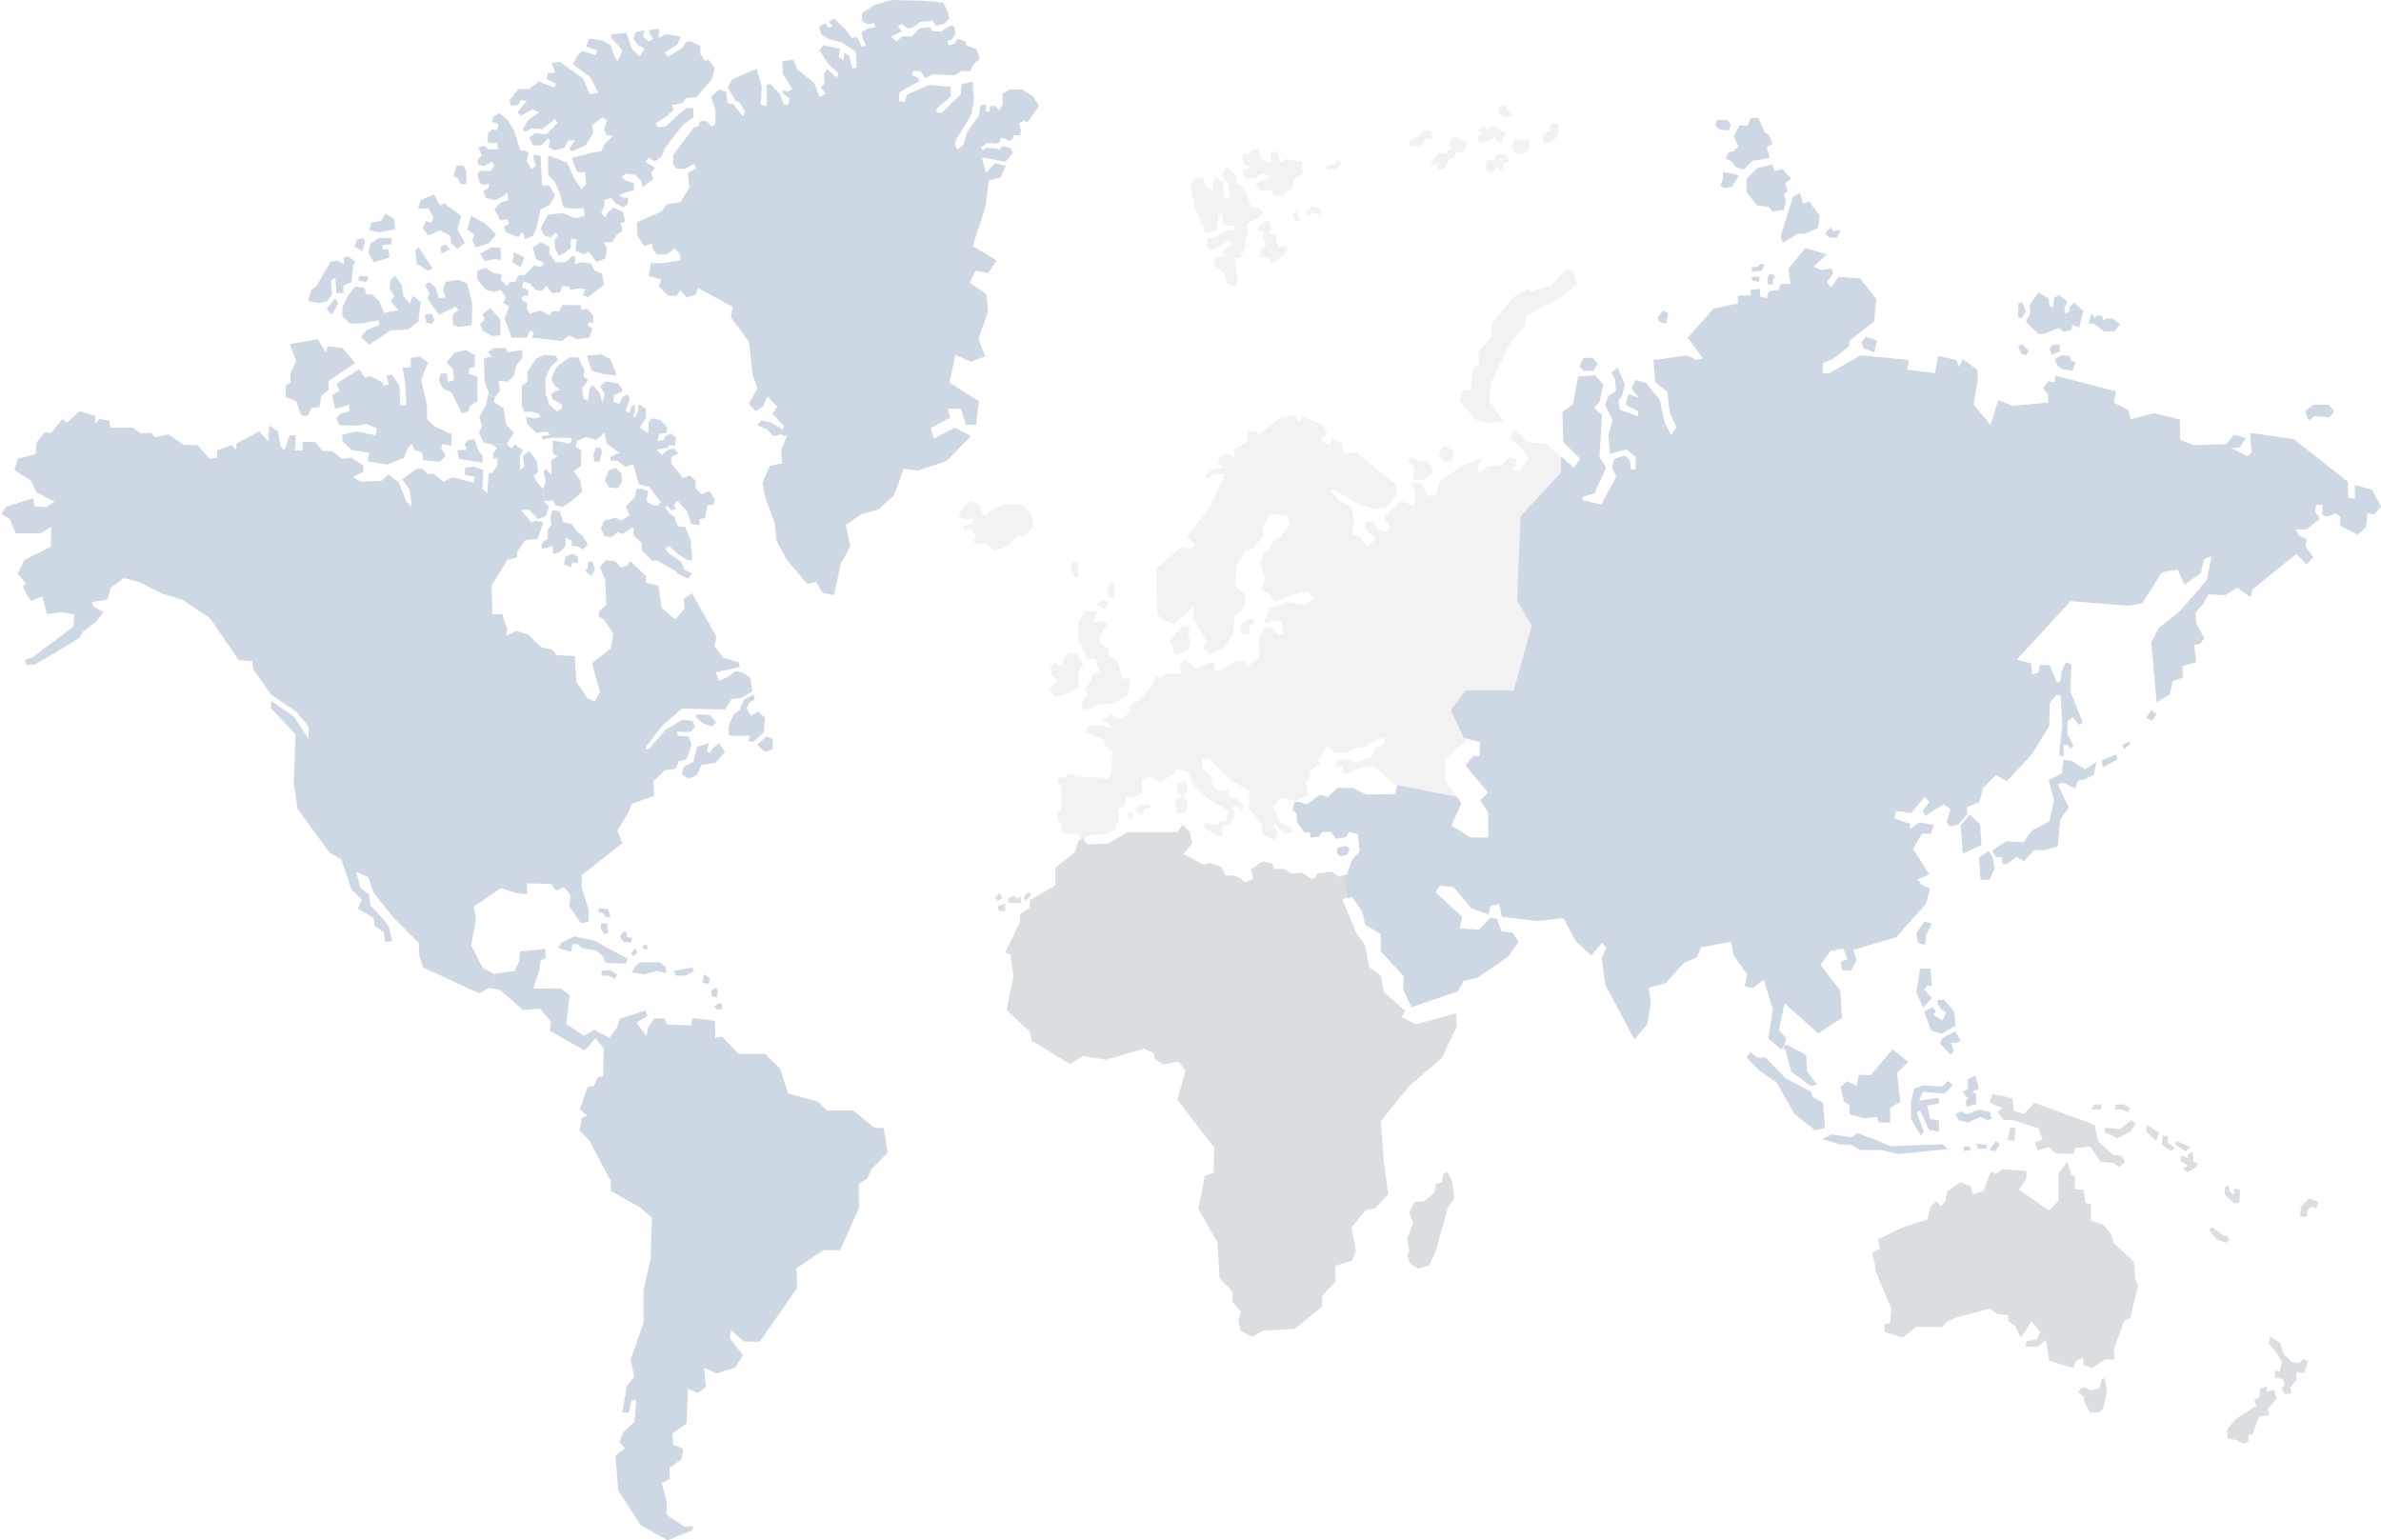 <?xml version="1.0" encoding="utf-8"?>
<svg width="912px" height="590px" viewBox="0 0 912 590" version="1.1" xmlns="http://www.w3.org/2000/svg" xmlns:xlink="http://www.w3.org/1999/xlink">
    <!-- Generator: Sketch 51.3 (57544) - http://www.bohemiancoding.com/sketch -->
    <desc>Created with Sketch.</desc>
    <defs></defs>
    <g id="Welcome" stroke="none" stroke-width="1" fill="none" fill-rule="evenodd" opacity="0.2">
        <g id="Home-V5" transform="translate(-264, -1371)">
            <g id="map" transform="translate(264, 1371)">
                <polygon id="Fill-1" fill="#485868" points="888 460.449 887.147 462.759 885.282 462.17 883.771 463.511 883.771 466 881 466 881.374 462.17 884.501 459"></polygon>
                <polygon id="Fill-2" fill="#485868" points="884 521.498 882.58 525.92 879.721 525.586 879.545 528.682 877.211 531.482 877.736 533.721 875.091 534 873.866 531.593 875.091 530.586 874.488 528.347 871.354 527.619 871.354 524.912 873.223 525.473 873.981 521.554 871.354 517.281 869 514.705 869.527 512 873.455 514.427 874.625 518.568 877.853 521.723 880.362 522.114 882.404 520.641"></polygon>
                <polygon id="Fill-3" fill="#485868" points="871.147 532.328 872 535.868 868.567 539.739 869.194 541.951 865.269 542.762 862.708 549.536 861.21 549.536 861.21 552.269 859.161 553 856.49 551.558 853.34 551.095 853 547.611 856.49 543.397 864.242 538.467 863.448 536.159 865.497 535.235 865.721 531.924 868.226 531 868.226 533.021"></polygon>
                <polygon id="Fill-4" fill="#485868" points="858 455.782 857.741 460.708 855.907 461 852.221 457.653 852 454.873 853.834 454 853.981 456.216 855.652 457.69 855.945 455.164"></polygon>
                <polygon id="Fill-5" fill="#485868" points="853.188 473.469 854 474.906 852.595 476 849.234 474.871 846 471.062 847.405 470 851.266 473.061"></polygon>
                <polygon id="Fill-6" fill="#485868" points="842 445.755 840.993 447.171 837.84 449 835.971 447.505 838.096 446.536 835 444.581 835.585 442.566 838.096 443.537 837.914 442.305 839.782 441 840.077 443.759 840.002 444.823"></polygon>
                <polygon id="Fill-7" fill="#485868" points="839 439.391 837.165 441 833 438.346 833.787 437"></polygon>
                <polygon id="Fill-8" fill="#485868" points="833 439.69 831.625 441 828 438.45 828.372 435 830.507 435.178 830.253 437.53"></polygon>
                <polygon id="Fill-9" fill="#485868" points="827 433.749 825.992 437 822 433.34 822.282 431"></polygon>
                <polygon id="Fill-10" fill="#485868" points="817.864 490.121 819 492.408 815.931 504.897 813.658 505.822 809.661 516.951 810.001 520.71 806.346 520.71 801.344 524 797.915 522.752 797.915 520.032 795.186 521.278 794.162 524 784.916 521.278 783.668 513.21 780.713 515.705 775.92 515.816 776.146 513.665 780.259 513.098 781.393 510.131 778.194 506.049 774.064 512.285 773.987 512.399 772.055 508.091 769.193 505.934 769.193 503.876 764.988 503.308 762.127 501.268 750.039 504.444 745.72 506.163 743.997 508.315 733.974 508.203 728.726 512.399 721.832 510.131 721.832 507.068 723.838 506.957 724.521 501.497 718.25 486.492 718.25 484.491 717 480.013 720.069 478.199 719.387 474.779 727.705 470.566 738.199 467.05 739.563 462.043 741.724 460.115 743.427 461.928 745.153 460.115 745.72 456.47 750.837 452.841 754.833 454.314 755.629 457.507 759.854 456.127 762.469 448.853 764.628 449.648 766.921 447.834 776.146 448.514 776.146 451.594 773.305 455.676 784.805 463.629 788.462 460.003 788.462 449.419 791.871 445 793.368 449.76 794.732 450.687 794.732 455.449 798.143 455.786 798.825 460.797 800.89 461.136 800.89 467.503 805.776 469.202 808.637 472.851 809.547 476.137 817.41 483.3"></polygon>
                <polygon id="Fill-11" fill="#485868" points="818 430.561 815.919 433.549 810.922 436 806 433.549 806.447 431.992 812.001 432.51 816.347 429.077 816.438 429"></polygon>
                <polygon id="Fill-12" fill="#485868" points="816 424.481 814.986 426 812.763 424.963 810 425.036 810.279 423.184 813.324 423"></polygon>
                <polygon id="Fill-13" fill="#485868" points="812.778 442.793 814 445.14 811.708 447 809.417 445.447 804.509 444.906 800.691 439.225 794.788 439.69 794.254 442.015 787.207 441.785 784.82 439.302 780.314 440.699 779.625 437.518 782.299 436.567 780.849 432.223 770.804 429.023 767.518 429.023 765.131 425.922 766.908 424.45 762 422.334 763.145 419 770.879 420.669 771.414 425.536 775.252 426.696 779.225 422.411 799.906 429.954 802.295 430.829 802.942 433.735 803.745 437.345 809.417 442.328"></polygon>
                <polygon id="Fill-14" fill="#485868" points="806.269 528 807 533.299 805.501 539.81 803.746 541 800.514 541 798.302 536.774 798.249 534.987 796 533.299 797.097 531.81 798.412 531.335 800.951 532.644 804.241 531.631 805.008 528"></polygon>
                <polygon id="Fill-15" fill="#485868" points="802.073 423 801 425 804.795 425 805 423"></polygon>
                <polygon id="Fill-16" fill="#485868" points="772 432 771.632 437 769 436.659 769.857 432"></polygon>
                <polygon id="Fill-17" fill="#BCBDC1" points="602.268 103.38 604 108.703 597.825 113.815 584.607 121.057 584.003 124.878 578.713 130.979 571.238 146.223 570.412 153.466 575.757 161.391 569.787 162 564.968 160.707 559 153.312 560.355 149.494 563.386 149.417 563.839 141.567 566.626 139.286 566.249 135.085 571.238 128.755 571.467 123.813 579.918 113.663 584.757 110.775 586.64 111.459 594.039 109.405 600.009 103"></polygon>
                <polygon id="Fill-18" fill="#BCBDC1" points="599 175.978 599 182.14 583.453 198.853 582.174 231.209 587.777 240.691 580.835 265.625 562.303 265.625 556.681 273.237 561.71 283.749 553.585 290.655 553.585 299.317 558.88 306.28 536.162 301.874 525.912 293.346 518.435 294.909 516.446 296.359 513.753 296.359 514.459 294.07 511.532 293.516 512.45 291.533 516.601 290.692 518.896 292.068 525.034 290.083 526.583 286.897 530.484 284.569 529.681 282.376 524.728 284.569 523.122 286.266 519.354 286.343 516.371 288.023 511.841 288.633 508.473 286.039 505.243 290.465 505.395 292.62 502.028 294.756 501.417 298.496 500.098 299.278 501.189 304.468 496.12 306.852 490.596 305.688 487.534 308.989 490.289 314.883 494.283 316.64 495.279 318.929 491.663 319.234 488.3 315.494 487.534 316.181 489.371 318.852 488.069 322 483.538 319.463 483.308 315.724 478.47 309.752 478.47 308.759 478.47 302.942 472.54 299.45 470.801 298.419 462.979 290.313 460.458 290.847 460.762 294.375 463.897 297.275 464.51 301.033 467.132 302.942 470.571 302.788 470.876 305.536 473.576 305.765 476.559 308.759 475.565 310.744 474.187 309.066 472.027 308.836 473.038 312.042 470.876 315.799 468.276 316.258 468.203 320.397 466.365 320.397 460.762 316.563 461.757 315.19 466.517 316.106 467.283 314.503 469.5 314.351 470.343 310.439 461.908 305.306 456.153 299.584 455.389 295.825 450.705 294.299 449.784 296.284 444.66 299.43 439.67 297.505 437.202 298.726 437.603 303.704 434.222 305.611 431.312 305.459 430.929 308.073 428.157 310.287 428.77 314.121 427.621 315.19 427.318 317.402 423.567 319.691 418.347 319.768 416.11 320.627 414.809 321.923 412.592 319.386 406.912 319.234 406.376 315.112 405.153 314.276 405.075 311.43 406.606 309.523 406.529 300.728 405 299.584 405.458 297.962 408.213 297.809 408.594 296.436 411.444 296.741 412.285 297.505 420.948 297.732 424.486 298.344 425.632 296.284 426.015 287.869 422.939 285.123 422.859 283.425 420.184 282.432 416.186 280.602 416.186 278.312 421.41 277.606 425.787 279.151 424.791 277.072 421.868 275.546 424.333 274.478 425.862 273.714 427.776 275.239 430.378 275.012 432.843 272.57 432.766 270.491 434.45 268.811 435.826 268.811 441.504 262.61 442.5 259.252 445.195 259.252 446.649 258.031 452.252 258.031 451.869 254.122 454.163 252.442 458.374 256.334 462.368 254.122 463.955 253.987 464.968 253.892 465.446 257.115 468.737 256.259 473.423 253.358 476.636 253.128 477.933 255.343 482.389 251.603 482.237 244.715 484.379 240.729 485.755 240.366 486.691 240.117 490.134 243.342 491.588 242.788 490.596 237.676 486.999 237.676 485.45 239.203 484.226 237.982 486.29 233.079 493.674 230.713 499.87 231.856 503.023 229.262 500.957 226.419 495.431 227.717 488.377 230.56 486.213 227.565 483.23 225.962 484.531 221.212 482.542 215.412 484.226 211.578 486.14 210.662 487.839 206.597 490.057 206.293 494.13 200.703 492.811 197.498 486.368 196.888 483.538 202.248 483.998 205.149 480.4 209.593 476.787 211.196 473.651 216.558 473.116 224.589 476.939 227.565 476.787 232.238 474.645 234.68 472.886 235.444 472.56 240.519 472.429 242.406 469.197 247.616 463.671 250.764 460.762 248.378 462.216 245.709 458.392 239.26 456.994 236.914 457.303 232.315 449.709 239.049 445.58 237.523 443.188 235.139 442.958 217.779 452.329 209.441 456.079 210.127 458.065 208.907 454.548 205.606 463.056 194.904 469.197 181.588 465.046 181.588 462.904 183.418 461.682 182.274 463.671 180.118 468.659 178.974 466.061 177.294 467.973 174.396 471.261 174.014 473.038 175.846 472.655 172.239 477.477 169.263 478.088 165.429 479.637 164.971 482.849 166.115 490.211 160.011 496.042 159 497.191 161.459 499.638 159.552 507.077 163.292 508.321 165.963 505.623 168.499 509.237 170.332 510.308 168.042 514.056 169.797 514.612 173.479 519.584 173.402 534.385 185.327 535.15 189.619 530.712 194.292 526.027 194.904 520.655 193.281 511.611 187.864 509.546 188.094 513.215 192.061 517.517 194.045 518.588 198.719 518.055 204.92 520.96 205.606 523.429 208.984 525.875 207.743 526.718 205.377 524.038 204.308 522.739 201.18 523.35 199.864 526.027 199.864 527.713 202.706 531.247 203.774 532.318 201.791 530.103 198.109 536.622 191.908 541.443 193.74 542.282 188.551 541.059 186.548 541.271 184.851 544.442 185.25 546.661 190.001 549.892 189.619 551.501 184.411 560.239 178.21 567.601 175.692 565.994 178.897 566.76 180.901 569.971 178.745 575.576 178.058 578.043 175.082 580.871 175.998 579.8 180.195 582.174 180.442 585.482 175.692 582.174 170.943 578.271 168.042 579.955 164.208 585.482 169.493 591.85 169.874"></polygon>
                <polygon id="Fill-19" fill="#BCBDC1" points="596.862 47.231 597 51.328 594.58 54.481 591.28 55 591 51.27 593.82 49.886 593.578 48.271 594.684 47"></polygon>
                <polygon id="Fill-20" fill="#BCBDC1" points="585.792 53.437 586 56.666 583.752 59 580.59 58.745 579 56.301 580.105 53 582.489 53.583"></polygon>
                <polygon id="Fill-21" fill="#BCBDC1" points="576.32 40 579 44.273 576.661 45 574 43.545 574 41.131"></polygon>
                <polygon id="Fill-22" fill="#BCBDC1" points="577.103 59.478 578 62.197 576.127 62.51 575.89 64.457 574.428 65.486 573.061 64.346 572.123 65.817 569.818 66 569 64.236 569.585 61.462 572.161 61.462 572.826 59.772 574.154 59"></polygon>
                <polygon id="Fill-23" fill="#BCBDC1" points="577 51.353 575.796 52.398 575.018 55 573.201 54.175 572.573 52.434 568.927 54.432 566.668 54.724 566 51.847 567.408 51.444 566.407 49.796 568.335 48 569.944 49.758 571.093 48.255 573.39 48.475"></polygon>
                <polygon id="Fill-24" fill="#BCBDC1" points="562 54.635 560.993 58.135 557.657 58.326 556.843 60.75 555.27 60.75 553.413 64.809 550.656 65 551.006 62.461 548.933 63.347 548 62.461 551.006 58.5 553.332 58.711 555.582 56.904 555.001 55.135 556.921 52"></polygon>
                <polygon id="Fill-25" fill="#485868" points="557.656 388.205 558 393.115 552.38 405.147 539.657 416.148 528.897 429.42 530.041 444.896 531.753 457.362 526.821 462.752 523.048 463.552 517.659 470.193 519.374 478.912 517.886 482.912 511.356 484.853 511.698 490.699 506.421 496.426 506.421 500.444 495.889 509.029 483.624 509.716 479.738 512 475.148 509.83 474.347 505.585 475.262 502.387 472.062 498.713 472.177 494.944 467.13 489.556 466.329 475.925 458.995 462.981 461.51 450.377 464.842 449.236 465.071 439.623 450.977 421.291 454.063 410.079 451.435 406.632 445.472 407.775 442.368 405.605 441.912 403.435 438.254 401.702 423.589 405.945 414.636 404.46 409.951 407.66 395.171 398.616 394.466 395.192 385.61 386.93 386.371 382.511 388.22 373.966 386.981 365.55 385 364.942 390.657 353.042 390.81 350.132 394.466 347.542 394.466 344.784 404.256 339.145 404.256 332.276 411.742 326.468 413.036 322.109 414.771 321.309 414.865 321.273 416.408 323.481 424.351 323.098 432.065 318.758 450.939 318.758 452.921 316 455.74 318.608 456.652 323.098 453.225 327.003 460.939 331.268 463.301 330.503 468.042 332.199 469.261 335.321 472.556 335.398 475.3 336.387 476.748 338.063 479.965 336.616 479.205 333.114 483.47 329.972 487.298 330.734 487.983 332.808 492.098 332.883 494.555 334.711 498.745 334.255 502.269 336.616 503.717 336.387 504.555 334.561 510.212 333.874 512.879 335.852 514.497 335.035 516.116 343.753 514.23 344.667 518.744 355.481 519.486 357.271 522.935 362.087 524.421 370.444 528.897 373.757 530.041 379.941 538.171 387.159 536.915 389.574 542.191 392.318"></polygon>
                <polygon id="Fill-26" fill="#485868" points="556.322 452.908 557 459.331 554.646 462.309 549.818 479.67 547.462 484.553 543.244 486 540.13 484.017 539 480.815 539.755 479.043 539 474.544 541.338 468.271 539.755 464.594 541.733 460.476 545.427 460.174 549.443 456.799 549.97 453.596 552.306 452.833 552.684 449.686 554.494 449"></polygon>
                <polygon id="Fill-27" fill="#BCBDC1" points="555.167 171 557 173.524 556.261 176.273 553.419 177 551 174.494 552.412 171"></polygon>
                <polygon id="Fill-28" fill="#BCBDC1" points="547.906 50 549 51.659 548.648 53.375 546.424 53.029 544.099 55.806 540 56 540 53.723 543.396 52.103 544.98 50"></polygon>
                <polygon id="Fill-29" fill="#BCBDC1" points="546.988 176.693 549 179.656 547.917 182.011 544.357 184 541.145 183.613 541.707 179.287 539 175.956 541.089 175 543.119 176.472"></polygon>
                <polygon id="Fill-30" fill="#0C3977" points="908.548 187.603 912 194.032 909.579 197.01 906.831 196.665 906.259 201.95 903.037 204.811 896.265 201.264 896.493 198.153 894.777 196.55 891.228 197.924 889.494 197.122 889.608 193.345 887.205 193.345 886.746 195.979 888.578 198.725 883.313 202.866 879.288 202.751 880.546 205.155 883.428 206.414 883.179 209.295 886.059 213.531 883.428 216.182 879.632 212.156 862.999 225.587 861.95 228.697 859.203 226.732 856.914 225.13 852.202 228.01 845.774 227.648 842.742 224.938 845.317 222.039 847.034 213.072 844.172 214.121 843.029 219.5 836.714 223.984 834.063 218.127 827.998 219.273 820.54 231.101 815.026 232.017 793.111 230.3 772.453 252.678 777.946 254.051 778.405 258.305 780.712 257.618 781.284 254.738 785.062 254.738 787.942 261.51 789.201 260.824 789.657 257.391 791.26 253.709 793.454 254.623 792.997 264.736 797.802 276.906 796.202 277.593 793.913 274.712 791.946 276.314 791.832 281.027 794.255 285.741 793.111 286.771 791.832 285.281 790.459 285.396 790.459 289.747 788.744 289.173 789.887 278.166 789.317 266.451 787.598 266.109 785.175 269.199 784.947 278.052 778.176 289.059 768.771 299.171 764.518 296.862 759.483 301.918 758.223 307.203 753.284 309.262 753.628 311.801 750.059 315.806 746.856 316.607 745.596 314.893 747.198 309.949 744.453 308.119 740.771 310.293 737.452 312.6 736.518 310.408 739.054 307.203 737.224 305.256 732.055 311.437 726.197 310.635 725.626 313.516 731.711 315.578 731.596 317.638 735.03 315.004 740.771 315.92 739.511 319.373 736.174 319.373 732.741 325.097 738.939 334.866 734.457 336.925 735.944 338.758 739.283 340.493 737.681 346.219 726.312 358.961 709.794 363.902 711.167 367.813 708.993 371.818 705.541 371.476 705.198 368.385 707.715 367.449 706 363.33 701.173 364.244 697.281 369.529 701.287 374.741 704.854 379.392 705.541 389.847 696.48 395.819 683.509 384.333 681.335 394.655 684.197 397.536 683.509 400.512 682.288 402 677.311 397.879 679.03 386.509 675.594 375.273 671.455 378.365 668.251 377.904 669.281 373.306 663.997 365.847 663.082 360.696 651.598 362.873 649.883 366.763 644.828 368.957 638.057 376.531 631.513 378.365 632.334 384.222 630.941 392.366 626.019 398.108 614.882 377.22 613.507 366.994 615.339 362.873 613.621 361.153 609.483 365.961 603.627 360.582 598.82 351.729 588.711 352.76 575.283 351.159 574.252 346.219 571.048 346.921 570.132 350.241 563.59 347.954 556.818 339.806 551.534 339.215 549.819 341.751 560.023 351.159 559.107 355.641 566.45 356.098 571.048 351.502 573.451 352.076 575.168 356.785 579.422 357.244 581.71 360.813 577.704 366.421 565.764 374.584 560.595 375.732 558.421 379.737 540.624 385.823 537.419 378.935 537.764 373.995 528.933 364.474 528.818 357.816 522.962 354.268 521.702 348.983 517.793 343.469 516.134 344.27 514.511 335.532 516.039 334.753 517.793 329.389 520.786 326.108 520.082 319.45 516.648 318.669 515.657 320.594 511.898 321.358 509.686 318.593 506.31 318.669 505.241 320.519 501.961 320.825 501.732 318.766 499.673 318.916 496.907 315.159 496.525 311.399 495 310.103 495.914 307.125 497.669 307.125 500.511 308.119 505.623 304.359 508.466 305.295 512.28 301.841 518.327 301.841 523.305 304.359 534.235 304.13 535.245 300.772 557.906 305.18 559.776 307.622 555.96 316.265 563.342 320.806 570.019 320.806 570.019 311.322 566.929 306.496 570.019 303.598 565.497 298.216 561.321 293.143 564.296 289.555 566.699 289.555 566.929 284.308 560.729 282.652 555.712 272.138 561.321 264.526 579.803 264.526 586.727 239.591 581.139 230.108 582.417 197.753 597.924 181.04 597.924 174.879 602.864 179.095 605.248 175.737 598.82 169.384 598.438 157.898 602.482 154.77 604.486 144.2 610.971 143.743 614.118 147.273 612.668 153.931 610.589 156.22 613.584 158.834 612.668 175.126 615.261 179.018 610.666 189.053 606.088 190.274 606.316 191.647 613.354 193.27 619.02 182.7 617.475 179.018 618.334 175.737 622.377 174.517 624.284 176.272 624.666 179.724 626.516 179.8 626.516 174.974 622.986 172.13 616.711 173.828 616.025 166.636 617.705 160.894 614.804 155.152 616.102 151.642 618.943 149.792 618.638 145.211 617.17 142.752 619.629 140.843 622.377 147.348 621.157 151.947 619.859 153.549 620.47 156.984 627.432 159.444 627.432 157.518 622.682 155 623.827 150.935 627.813 152.406 624.971 148.799 626.363 145.518 630.559 146.739 635.691 153.092 637.675 162.039 640.136 166.636 642.118 163.565 639.525 158.053 638.666 150.097 634.013 146.434 633.325 137.944 645.934 136.169 649.995 137.944 652.209 137.238 646.486 129.359 656.348 118.197 665.677 116.272 665.677 113.219 670.577 113.219 670.577 111.005 674.183 110.623 674.183 113.601 676.625 114.135 677.54 111.616 681.297 110.93 682.061 108.773 685.8 108.773 685.036 102.897 691.541 95 699.802 97.461 694.593 102.192 697.434 103.356 701.632 102.897 702.183 104.806 699.802 107.934 701.325 110.166 704.168 106.027 712.502 106.636 718.702 114.515 717.863 123.158 708.364 130.522 708.286 132.582 702.336 137.332 698.35 139.012 698.12 142.827 700.409 143.057 712.656 136.094 731.177 137.867 730.565 141.606 741.113 142.904 742.411 136.399 749.373 137.867 750.441 140.615 751.758 137.562 757.479 141.683 757.479 145.823 755.954 154.922 762.459 162.726 765.377 153.245 770.793 155.457 784.488 154.198 784.488 151.088 782.544 148.684 784.488 146.052 787.141 146.395 787.141 143.858 810.544 149.944 809.628 154.198 815.141 157.059 816.172 160.627 825.003 158.223 834.997 160.741 834.997 168.43 840.033 170.49 852.775 170.148 855.656 166.483 860.233 167.859 857.83 171.521 854.378 171.521 860.92 174.744 862.427 173.029 861.836 165.797 878.601 168.201 899.373 184.608 899.373 190.579 902.006 191.151 902.006 185.753"></polygon>
                <polygon id="Fill-31" fill="#0C3977" points="891.935 155 894 157.556 892.335 159.824 886.405 159.414 884.742 161 883.708 160.13 883 157.454 886.062 155"></polygon>
                <polygon id="Fill-32" fill="#0C3977" points="846 227.707 843.715 231.501 840.951 234.704 841.293 238.955 844.286 244.463 842.684 246.636 840.38 246.98 841.293 253.633 836.039 255.12 836.039 259.601 832.249 260.858 831.107 266.024 826.058 269 824 246.065 826.86 240.556 834.532 234.475 842.972 225"></polygon>
                <polygon id="Fill-33" fill="#0C3977" points="826 273.576 824.352 276 822 275.091 824.002 272"></polygon>
                <polygon id="Fill-34" fill="#0C3977" points="815.514 284 816 284.993 813.368 287 813 285.266"></polygon>
                <polygon id="Fill-35" fill="#0C3977" points="812 124.15 809.96 127 806.009 127 802.268 124.15 800 123.866 801.019 120 802.569 121.853 802.908 120.713 805.217 120.997 805.517 122.957 806.708 121.96 809.203 122.067"></polygon>
                <polygon id="Fill-36" fill="#0C3977" points="810.541 289 811 290.838 805.459 294 805 291.254"></polygon>
                <polygon id="Fill-37" fill="#0C3977" points="803 291.923 802.005 296.767 798.383 298.629 796.008 298.938 794.783 302.014 790.241 299.783 788.173 300.399 792.387 309.336 789.17 313.814 788.173 324.214 783.174 325.615 779.093 325.615 775.26 329.846 772.407 328.233 768.499 331 767.043 331 766.89 328.309 764.572 328.233 763 325.867 768.422 322.215 775.032 322.601 778.251 318.2 784.936 314.659 786.774 306.569 784.706 298.783 789.782 296.151 790.318 291 791.717 291.211 793.459 291.462 798.613 294.69"></polygon>
                <polygon id="Fill-38" fill="#0C3977" points="798 119.127 796.388 125.398 793.799 124.468 793.386 126.331 790.368 127.146 788.68 125.593 783.41 127.652 780.934 128 776 123.322 777.764 119.749 777.315 117.069 780.709 112 784.648 114.292 785.136 117.302 786.429 117.768 786.766 114.098 788.755 113.011 791.83 115.613 790.743 117.884 790.854 120.001 792.748 119.361 792.748 117.651 794.437 115.885"></polygon>
                <polygon id="Fill-39" fill="#0C3977" points="795 138.708 793.833 142 789.561 141.293 788.13 140.089 787 137.594 789.901 136 792.763 136.389 793.251 138.036"></polygon>
                <polygon id="Fill-40" fill="#0C3977" points="788.791 132 789 134.506 785.88 136 785 133.616 786.384 132"></polygon>
                <polygon id="Fill-41" fill="#0C3977" points="774.616 132 777 134.286 776.183 136 774.322 135.551 773 132.652"></polygon>
                <polygon id="Fill-42" fill="#0C3977" points="774.702 116 776 119.296 774.221 122 773 121.279 773.148 116"></polygon>
                <polygon id="Fill-43" fill="#0C3977" points="766 438.362 764.218 441 762 440.406 764.496 437"></polygon>
                <polygon id="Fill-44" fill="#0C3977" points="763.259 328.255 764 332.673 762.074 337 758.592 337 758.369 333.114 758 328.475 760.925 326.534 761.739 326"></polygon>
                <polygon id="Fill-45" fill="#0C3977" points="762.057 425.884 763 428.545 761.171 429.048 758.445 427.847 753.673 430 750.234 429.048 749 426.77 751.12 425.694 753.553 426.77 758.149 425"></polygon>
                <polygon id="Fill-46" fill="#0C3977" points="757.71 440 760.73 440 761 438.596 757 438"></polygon>
                <polygon id="Fill-47" fill="#0C3977" points="758.448 315.799 759 323.656 751.793 327 751 316.156 754.447 312"></polygon>
                <polygon id="Fill-48" fill="#0C3977" points="756.568 412 758 417.037 755.508 417.991 756.94 419.186 756.94 422.899 753.329 424 752.892 422.05 753.889 420.509 752.704 419.901 752 418.028 753.764 417.201 753.764 413.38"></polygon>
                <polygon id="Fill-49" fill="#0C3977" points="754.215 439 755 440.419 752.4 441 752 439.317"></polygon>
                <polygon id="Fill-50" fill="#0C3977" points="749.027 395 751 398.724 749.027 399.491 747.374 399.491 748.426 402.612 747.224 404 743 399.672 744.221 397.484"></polygon>
                <polygon id="Fill-51" fill="#0C3977" points="748.57 387.722 749 392.91 743.656 396 739.662 394.708 737 387.423 740.387 385.7 741.542 387.496 740.387 388.641 744.048 390.962 745.398 387.722 743.577 386.599 742.247 384.651 742.17 383 744.773 383"></polygon>
                <polygon id="Fill-52" fill="#0C3977" points="748 415.689 744.785 418.916 736.48 418.184 735.1 421.563 738.221 421.224 742.355 420.434 742.814 422.688 738.221 423.476 738.566 425.298 739.37 428.562 742.698 429.239 742.698 433.422 738.794 432.748 735.446 425.298 734.183 425.973 736.843 433.311 735.791 435 732 428.675 732 421.676 733.264 416.947 736.71 415.689 743.866 416.252 746.162 414"></polygon>
                <polygon id="Fill-53" fill="#0C3977" points="744.152 438.275 746 440.19 726.864 442 720.906 440.51 712.545 440.51 708.87 438.384 704.986 438.384 698 436.342 701.541 434.532 709.216 435.597 711.404 434 719.19 436.98 724.235 439.02"></polygon>
                <polygon id="Fill-54" fill="#0C3977" points="740 353.767 737.763 358.074 737.415 362 734.692 361.158 734 357.54 737 353"></polygon>
                <polygon id="Fill-55" fill="#0C3977" points="739.428 371 740 377.843 738.387 377.485 737 379.041 740 382.289 736.603 386 734 380.115 735.457 371"></polygon>
                <polygon id="Fill-56" fill="#0C3977" points="731 406.79 726.622 410.882 727.883 422.069 723.983 424.299 723.983 430 719.72 430 718.802 427.788 714.081 428.371 708.44 426.742 708.44 423.465 706.259 421.952 705 416.35 707.522 414.138 711.099 416 712.015 411.693 716.506 411.811 724.901 402"></polygon>
                <polygon id="Fill-57" fill="#0C3977" points="719 130.406 717.956 135 713.803 133.462 713 131.165 714.587 129"></polygon>
                <polygon id="Fill-58" fill="#0C3977" points="705 88.165 703.653 91 700.9 91 699 89.536 700.107 88.165 701.455 87 701.989 88.577"></polygon>
                <polygon id="Fill-59" fill="#0C3977" points="698.312 422.394 699 432 695.332 433 687.268 426.64 680.599 414.81 673.584 409.804 669 405.113 670.373 403 673.243 405.113 676.241 405.113 683.998 413.031 693.479 418 694.392 420.281"></polygon>
                <polygon id="Fill-60" fill="#0C3977" points="693.009 77.203 697 82.657 696.365 87.325 691.054 89.651 688.748 89.376 682.859 93 682 90.473 686.89 75.152 689.5 74 690.648 77.917"></polygon>
                <polygon id="Fill-61" fill="#0C3977" points="692.168 410.408 696 415.418 693.513 416 686.097 410.526 683.97 402.35 683 401.514 684.195 400 691.831 404.096"></polygon>
                <polygon id="Fill-62" fill="#0C3977" points="682.731 64.714 686 68.436 683.773 70.148 684.736 73.078 683.233 74.478 684.135 76.8 683.353 80.392 678.762 81 677.679 79.288 673.028 78.68 669 73.687 669 68.436 673.028 64.437 678.883 63 679.785 65.599"></polygon>
                <polygon id="Fill-63" fill="#0C3977" points="680 105.951 679.109 106.86 679.109 109 677 108.807 677 106.534 677.732 105 678.844 105"></polygon>
                <polygon id="Fill-64" fill="#0C3977" points="677.438 51.629 679 55.066 676.778 56.264 677.8 60.479 671.231 61.637 667.867 65 664.964 64.088 663.222 61.809 661 60.783 662.14 58.2 664.123 57.972 665.865 56.092 664.123 52.255 666.225 47.982 669.429 48.097 670.571 45.286 673.435 45 675.937 50.717"></polygon>
                <polygon id="Fill-65" fill="#0C3977" points="676 101.426 674.702 103.744 671 104 671 102.297 673.114 102.297 674.307 101"></polygon>
                <polygon id="Fill-66" fill="#0C3977" points="674 106 673.638 108 671 107.333 671 106.033"></polygon>
                <polygon id="Fill-67" fill="#0C3977" points="666 67.314 663.318 71.626 660.506 72 659 71.313 659.946 68.377 659.946 66 663.208 66.376"></polygon>
                <polygon id="Fill-68" fill="#0C3977" points="661.674 46 663 47.677 662.129 50 658.704 49.59 657 48.065 657.694 46"></polygon>
                <polygon id="Fill-69" fill="#0C3977" points="639 120.069 638.13 124 635.521 123.155 635 121.51 637 119"></polygon>
                <polygon id="Fill-70" fill="#0C3977" points="612 139.249 610.363 142 606.441 142 605 140.291 606.441 137.166 610.005 137"></polygon>
                <polygon id="Fill-71" fill="#0C3977" points="517 325.138 516.037 327.367 513.415 328 512 326.736 512.452 324.633 515.472 324"></polygon>
                <polygon id="Fill-72" fill="#BCBDC1" points="512.688 61 514 62.6 512.128 64.705 508.455 65 508 63.317 511.008 62.937"></polygon>
                <polygon id="Fill-73" fill="#BCBDC1" points="506 80.007 505.692 82.44 503.011 81.387 501.033 83 500 81.013 502.396 79"></polygon>
                <polygon id="Fill-74" fill="#BCBDC1" points="496.793 81 498 84.452 496.245 85 495 81.892"></polygon>
                <polygon id="Fill-75" fill="#BCBDC1" points="498.652 62.012 499 66.292 495.88 68.561 494.433 73.281 492.855 73.171 491.524 75 488.058 75 486.96 72.951 482.549 72.951 480.759 70.811 482.954 68.944 485.843 68.671 486.42 67.245 483.416 66.457 480.411 68.341 476.983 68.341 476 65.086 478.196 64.59 478.773 63.714 476 62.56 476 59.14 479.005 59.03 479.12 57.275 482.319 57 482.838 60.421 485.381 62.067 486.536 62.122 487.018 57.878 489.387 58.317 490.428 62.012 492.797 60.861"></polygon>
                <polygon id="Fill-76" fill="#BCBDC1" points="493 94.56 492.48 97.17 487.007 101 486.216 99.056 482.633 98.526 482.807 95.796 484.947 94.09 483.732 90.615 483.906 88.907 482 88.475 482 86.63 485.928 84 487.007 87.473 486.216 89.613 488.838 89.613 488.838 92.616 489.877 94.56"></polygon>
                <polygon id="Fill-77" fill="#BCBDC1" points="484 81.69 481.487 83.765 477.642 85.422 478.04 89.84 477.014 91.896 477.014 94.639 475.073 99 472.558 98.828 468.429 97.742 468.373 95.801 472.503 93.61 470.255 92.24 467.175 94.353 463.786 95.801 462.244 94.353 462.702 91.211 465.118 91.211 469.343 88.507 472.787 88.106 473.303 86.678 468.545 86.337 468.257 81.994 466.66 82.166 466.03 88.163 461.843 89.325 457.544 79.175 456 71.501 457.429 68.017 460.872 68.017 462.013 71.73 464.887 72.816 464.411 69.731 465.689 67.598 468.429 69.958 468.887 75.749 471.054 75.463 470.543 70.417 467.973 66.913 470.008 64 473.646 67.656 473.928 69.958 476.728 72.587 479.318 79.233 482.058 79.746"></polygon>
                <polygon id="Fill-78" fill="#BCBDC1" points="481 237.99 478.41 239.989 478.72 243 475.62 243 475 239.438 478.807 237"></polygon>
                <polygon id="Fill-79" fill="#BCBDC1" points="472.975 99.106 474 107.208 473.083 110 469.984 108.488 468.904 104.475 465 101.607 465.484 98.698 469.067 98"></polygon>
                <polygon id="Fill-80" fill="#BCBDC1" points="454.885 242.911 456 245.48 455.182 248.92 453.266 249.714 450.14 251 448 245.312 450.848 242.097 453.081 240 455.795 240"></polygon>
                <polygon id="Fill-81" fill="#BCBDC1" points="453.683 305 455 307.643 454.343 310.853 452.017 311.612 450.864 312 450 307.857 451.029 305.459 452.778 305.159"></polygon>
                <polygon id="Fill-82" fill="#BCBDC1" points="454.228 300.15 455 302.789 452.923 305 451 303.766 451 300.448 453.895 299"></polygon>
                <polygon id="Fill-83" fill="#BCBDC1" points="439.91 308 441 309.446 438.406 309.773 437.879 312 436.543 312 435 309.938 436.619 308.165"></polygon>
                <polygon id="Fill-84" fill="#BCBDC1" points="433.433 311.261 434 312.511 433.167 314 432 312.818 432.166 311"></polygon>
                <polygon id="Fill-85" fill="#BCBDC1" points="433 260.234 431.907 266.29 426.372 269.567 425.605 269.567 421.869 269.567 414.667 272 414.437 268.647 416.64 266.175 415.472 264.45 417.502 261.212 418.42 258.452 420.95 257.36 419.743 252.684 416.294 252.11 415.068 249.005 413 244.675 413 238.215 415.643 234 420.26 234.346 418.824 238.849 421.18 237.814 424.301 238.734 421.065 244.271 421.524 246.859 424.474 248.296 424.935 251.305 428.212 253.258 429.761 259.775"></polygon>
                <polygon id="Fill-86" fill="#BCBDC1" points="427 224.296 426.806 228.579 424.857 229 424 225.972 425.501 223"></polygon>
                <polygon id="Fill-87" fill="#BCBDC1" points="425 230 423.557 233 420 231.75 421.84 230.178"></polygon>
                <polygon id="Fill-88" fill="#BCBDC1" points="414.217 253.536 415 254.955 413.108 256.897 413.108 263.212 408.327 265.833 403.854 267 402 264.086 405.23 260.685 402.821 258.763 402.42 255.537 403.854 253.788 406.951 255.303 406.951 253.186 409.38 250 412.535 250.524"></polygon>
                <polygon id="Fill-89" fill="#BCBDC1" points="413 215.412 413 221 411.698 221 410 216.762 410.909 215"></polygon>
                <polygon id="Fill-90" fill="#0C3977" points="395.707 36.958 398 40.525 393.51 46.879 392.287 46.287 390.187 47.221 391.102 49.626 390.835 51.8 388.142 51.8 387.834 53.48 386.344 53.92 385.046 53.061 383.096 52.869 383.096 54.377 381.206 55.216 379.944 54.681 377.691 54.988 375.703 56.628 376.506 57.659 377.746 59.929 376.198 60.768 377.691 66.148 381.129 62.486 385.314 63.517 383.211 68 378.721 69.144 377.461 79.123 372.626 94.273 381.721 99.785 378.493 104.614 373.658 103.698 371.48 108.276 377.804 112.76 378.493 119.304 374.823 129.74 377.346 136.513 371.823 138.593 365.958 135.942 363.665 146.625 374.938 153.628 373.888 162.805 369.99 162.691 368.04 156.547 362.977 156.547 364.01 159.942 356.539 163.949 357.684 167.976 365.73 163.834 371.938 167.06 362.519 176.637 351.591 180.262 346.183 179.576 342.4 189.784 336.535 195.067 330.095 196.9 323.999 201.039 325.739 209.301 322.166 215.617 319.414 228 315.038 226.969 312.631 222.962 309.173 223.649 301.474 214.586 297.442 207.241 296.754 200.353 293.086 190.471 292.054 184.841 294.919 178.412 299.639 177.496 299.182 172.687 301.474 166.83 300.002 167.08 299.639 164.98 300.327 163.263 295.837 158.454 297.689 155.803 294.004 151.796 292.169 155.688 289.513 157.52 286.761 154.659 290.086 148.802 288.251 143.324 286.876 130.904 279.978 121.708 280.553 117.472 267.329 110.356 266.414 112.875 262.974 113.904 260.546 111.157 259.171 113.332 256.076 113.332 252.273 109.782 253.306 107.018 248.472 105.757 249.293 100.816 253.535 100.816 260.546 99.785 260.546 97.496 258.369 95.112 255.368 97.496 251.586 97.496 249.866 95.112 249.866 93.356 246.638 94.273 244 89.807 244 85.095 253.191 81.108 255.561 78.245 260.661 77.406 264.006 71.93 263.471 66.226 266.679 64.47 265.877 62.753 262.266 64.737 258.941 64.508 257.758 62.79 257.948 59.223 265.609 48.977 267.637 48.175 268.172 46.402 270.522 46.287 272.507 48.405 274.037 47.566 274.037 42.433 272.392 37.11 275.45 34.249 278.105 35.088 278.755 39.552 281.088 40.068 284.506 44.57 285.348 42.777 283.226 39.132 281.736 38.637 278.793 33.522 280.475 30.374 289.819 26.33 291.749 33.18 291.404 40.143 293.659 40.717 293.621 32.359 295.187 32.284 298.799 36.156 300.137 39.991 301.894 40.183 302.39 37.721 299.717 35.545 300.059 34.706 302.085 34.973 303.5 34.096 299.83 28.199 299.677 23.373 303.92 22.991 305.352 26.521 311.83 31.71 313.931 37.147 316.301 35.966 314.351 33.485 315.881 31.939 315.573 28.239 316.836 26.407 320.408 29.65 321.249 28.124 317.408 24.669 313.855 19.251 315.346 17.287 321.706 18.622 321.401 21.923 323.159 23.144 323.389 20.015 325.376 21.77 326.542 26.254 328.147 25.91 327.802 19.786 322.356 16.218 317.523 14.997 314.543 13.127 313.778 10.246 316.033 8.91 317.561 10.628 318.918 9.941 317.408 8.376 319.529 7.08 324.039 11.507 326.236 14.54 328.299 14.158 330.134 17.936 331.662 17.439 330.477 14.73 329.98 12.326 332.465 10.933 335.197 10.398 334.93 8.91 332.044 9.215 330.057 7.919 330.287 4.943 334.815 1.985 341.445 0 353.864 0.307 361.257 0.993 362.787 4.007 363.627 7.003 361.564 9.215 358.412 9.864 357.189 7.881 352.546 8.416 349.259 10.743 347.426 10.858 345.61 9.255 343.928 9.904 345.418 12.021 341.215 14.081 343.393 15.799 345.763 13.891 349.259 13.966 352.086 10.933 356.386 10.398 356.997 11.944 360.322 12.096 362.71 10.666 364.43 9.637 365.537 10.284 366.072 12.86 364.62 15.112 363.015 15.721 363.245 17.249 365.73 16.752 366.837 14.845 369.798 15.836 370.105 17.439 374.078 18.832 375.321 22.572 373.048 24.442 371.556 27.36 368.46 27.171 365.5 28.849 357.264 28.391 354.551 29.994 352.393 27.171 349.756 27.171 349.183 28.773 351.399 29.612 352.316 31.023 344.54 35.317 344.233 38.75 346.583 39.017 347.463 36.233 355.774 32.588 364.125 33.218 364.2 36.995 358.639 41.746 358.907 43.119 360.762 43.197 368.04 36.079 368.193 32.284 372.55 31.253 373.048 38.598 372.13 43.501 369.11 48.864 366.225 53.403 365.767 55.293 366.645 57.278 369.073 55.408 370.373 50.657 374.863 44.38 375.588 40.488 377.536 39.916 377.766 42.815 379.141 42.662 379.141 40.755 380.861 40.41 382.676 42.166 384.129 40.029 383.976 35.889 386.919 34.286 391.485 34.286"></polygon>
                <polygon id="Fill-91" fill="#BCBDC1" points="394.943 196.768 396 201.499 391.952 205.715 390.074 204.857 385.772 209.283 380.765 211 378.126 208.367 374.587 208.367 372.533 207.318 373.766 205.486 372.123 202.682 369.073 203.197 369.188 201.481 372.415 200.603 372.944 198.486 369.365 199.057 367 197.969 369.365 193.715 371.711 192 375.486 193.316 376.189 196.711 377.715 197.34 379.416 195.625 384.48 193.201 391.364 193.144"></polygon>
                <polygon id="Fill-92" fill="#485868" points="395 342 394.676 343.323 392.755 345 392 343.802 393.509 342"></polygon>
                <polygon id="Fill-93" fill="#485868" points="391 343.494 391 346 386.429 345.792 386 344.115 388.398 343 389.325 344.115"></polygon>
                <polygon id="Fill-94" fill="#0C3977" points="386.976 56.668 388 58.63 385.084 62 377.459 60.506 377.281 60.617 376 57.961 377.735 56.712 381.262 56.759 382.877 57.383 383.666 56"></polygon>
                <polygon id="Fill-95" fill="#485868" points="385 346 385 349 382.773 349 382 347.257"></polygon>
                <polygon id="Fill-96" fill="#485868" points="382.788 342 384 344.062 382.312 345 381 344.001"></polygon>
                <polygon id="Fill-97" fill="#0C3977" points="338.497 432.019 340 441.543 333.817 447.859 332.087 451.543 328.891 453.374 329.005 462.783 321.794 478.851 315.384 478.851 305.093 485.743 305.32 493.337 291.016 513.873 284.948 513.873 280.019 509.52 279.564 512.727 284.605 519.044 281.618 523.872 274.408 526.047 269.614 523.872 270.413 531.106 267.314 533.624 263.546 532.021 262.975 545.226 257.593 549.12 257.82 553.375 261.701 554.866 261.016 559.006 256.451 562.213 256.565 566.583 253.464 567.957 255.405 575.304 255.405 580.246 262.044 584.731 265.601 584.731 265.029 586.22 255.652 590 245.342 584.159 236.763 570.838 235.735 557.518 239.387 554.866 237.219 552.463 238.817 548.433 243.059 544.654 243.743 536.276 241.919 536.391 240.871 540.971 238.359 541.086 240.072 530.877 242.944 527.306 241.556 520.877 246.484 506.638 246.484 494.139 249.242 481.962 249.698 466.467 245.456 462.668 233.891 456.123 234.003 452.459 225.766 436.943 222 433.05 222.799 428.221 224.855 427.304 222.114 424.901 225.082 416.39 227.479 415.931 228.868 412.725 231.036 412.153 231.265 401.579 229.191 398.987 230.961 396.121 233.433 397.571 236.42 393.431 237.448 390.224 247.283 387 247.967 389.193 243.743 391.713 247.624 396.885 248.194 393.546 250.611 390.109 254.492 390.109 255.405 392.4 264.688 392.744 265.373 389.997 273.838 391.026 273.953 397.571 276.482 396.999 282.874 403.66 292.956 403.66 298.796 409.271 301.877 418.813 313.443 422.02 316.753 425.359 326.835 425.359 334.959 432.019"></polygon>
                <polygon id="Fill-98" fill="#0C3977" points="299.654 164.371 300 166.366 296.248 167 293.624 164.371 290 162.957 291.657 161 295.373 161.978"></polygon>
                <polygon id="Fill-99" fill="#0C3977" points="296 283.059 296 287.018 293 288 290 285.276 293.54 282"></polygon>
                <polygon id="Fill-100" fill="#0C3977" points="290.507 272.529 293 275 292.601 280.47 288.673 284 286.598 284 287.316 281.804 279.319 281.804 279 278.43 280.994 273.548 283.228 272.06 284.922 268.04 288.673 266 289.15 267.883 287.156 268.981 286 271.352 287.636 274.176"></polygon>
                <g id="Group-215" transform="translate(0, 11)" fill="#0C3977">
                    <path d="M287.338,248.579 L288.197,253.808 L283.998,256.385 L280.218,256.784 L277.757,260.755 L261.266,260.41 L253.632,267.013 L247.715,274.646 L247.258,276.194 L248.689,275.735 L254.835,268.618 L261.324,264.703 L265.235,265.162 L266.209,267.414 L264.263,269.417 L259.206,269.245 L259.778,270.848 L263.689,271.08 L264.893,273.959 L264.378,276.194 C264.378,276.194 262.984,279.855 262.64,279.914 C262.298,279.97 259.893,280.676 259.893,280.676 L258.919,283.423 L254.663,284.053 L250.253,288.312 L250.54,293.861 L242.085,296.8 L240.767,300.064 L236.474,307.127 L238.364,311.952 L222.865,324.187 L222.808,328.822 L223.267,330.311 L218.552,331.761 L215.919,328.822 L213.037,330.101 L211.032,327.619 L201.736,327.334 L201.966,331.474 L197.882,331.13 L191.851,329.165 L181.526,336.228 L182.328,341.053 L180.495,351.111 L184.903,359.716 L189.216,362.006 L188.282,367.58 L187.27,367.409 L183.472,369.47 L162.116,359.602 L160.627,355.119 L160.397,350.175 L150.51,340.309 L143.162,331.015 L140.987,324.931 L136.387,322.982 L138.125,329.165 L141.444,331.704 L141.789,335.71 L146.846,341.111 L149.021,344.224 L150.282,349.603 L147.533,349.718 L146.961,346.053 L143.507,343.65 L143.047,340.539 L137.073,337.103 L138.582,333.535 L134.67,329.757 L130.777,318.27 L126.177,315.521 L113.999,298.865 L112.51,288.997 L113.197,270.276 L103.789,260.295 L103.789,257.414 L112.74,263.616 L118.14,271.996 L118.255,267.414 L113.542,261.669 L103.789,255.009 L97.013,245.353 L96.554,242.264 L91.382,241.805 L80.465,225.851 L69.911,218.734 L62.219,216.424 L53.477,211.959 L47.408,210.451 L42.351,214.249 L41.207,218.619 L35.118,219.65 L36.034,221.481 L39.583,223.428 L37.064,226.882 L31.777,231.004 L30.403,233.312 L22.253,238.351 L13.302,243.522 L10.076,243.752 L9.619,241.805 L12.845,240.546 L19.391,235.602 L28.113,229.057 L28.457,224.345 L23.627,223.428 L17.998,224.23 L16.165,217.341 L11.929,219.191 L10.076,216.539 L8.702,213.563 L10.076,212.531 L6.756,208.848 L9.389,203.449 L19.506,198.41 L19.619,190.834 L15.593,193.239 L6.069,193.354 L3.53,187.496 L0.553,186.007 L2.271,183.145 L12.73,179.805 L13.188,182.916 L17.653,183.258 L20.88,181.178 L13.989,177.515 L11.929,173.145 L5.495,169.08 L6.871,164.71 L13.647,162.937 L13.989,158.509 L17.138,154.539 L19.563,154.826 L23.914,149.56 L25.69,150.933 L30.46,146.506 L36.319,148.299 L36.606,151.333 L38.095,149.445 L41.894,150.132 L42.236,152.879 L50.787,152.764 L54.069,155.074 L57.792,154.769 L59.336,156.505 L64.511,155.361 L70.198,159.311 L75.712,159.596 L80.408,164.825 L83.118,164.253 L83.118,161.543 L88.864,159.483 L90.295,161.199 L90.695,158.794 L99.246,154.197 L102.758,158.05 L103.102,151.962 L106.479,154.254 L107.51,160.112 L108.942,161.486 L110.965,155.818 L113.197,155.646 L113.197,159.825 L112.797,161.429 L115.889,161.486 L115.889,158.222 L120.66,158.222 L123.524,161.601 L127.493,161.963 L131.062,164.825 L134.441,164.253 L139.211,167.402 L139.211,169.711 L135.185,171.599 L138.01,173.489 L146.044,173.202 L148.794,170.798 L152.763,173.774 L155.625,181.121 L157.745,183.145 L156.943,176.598 L154.022,172.63 L159.481,168.545 L161.886,168.603 L163.834,170.568 L166.142,170.513 L169.863,173.547 L173.377,171.829 L181.469,173.889 L181.811,171.484 L178.127,170.912 L178.127,168.146 L181.526,167.744 L185.133,169.08 L184.788,176.199 L186.641,177.917 L187.156,170.283 L188.759,170.054 L190.535,167.115 L190.535,164.368 L188.989,164.825 L188.874,162.65 L190.535,160.512 L188.587,159.311 L194.103,159.081 L196.049,160.799 L197.081,159.253 L200.42,161.429 L199.141,163.623 L199.256,168.91 L200.937,167.801 L200.172,163.851 L202.768,161.716 L205.632,165.626 L206.146,169.711 L204.313,171.199 L206.146,174.348 L207.94,176.256 L208.227,180.951 L210.173,182.916 L209.888,184.002 L209.201,186.522 L206.032,187.838 L202.768,184.347 L199.6,184.347 L203.512,189.099 L205.23,188.469 L205.822,188.622 L208.112,189.213 L205.859,195.471 L201.279,195.816 L198.167,200.243 L198.112,202.475 L194.331,203.449 L188.302,213.276 L188.587,224.23 L192.366,224.23 L194.331,230.203 L193.874,232.568 L197.767,230.718 L202.253,231.996 L207.291,236.92 L211.661,237.892 L213.15,239.972 L220.155,240.259 L220.785,250.182 L225.04,256.498 L227.732,257.701 L229.813,254.037 L226.759,243.065 L233.879,237.377 L234.965,231.766 L231.359,226.31 L229.354,225.279 L229.526,223.027 L232.218,220.737 L231.816,211.043 L229.698,206.273 L232.046,203.562 L235.729,203.984 L237.733,206.386 L240.252,205.699 L241.284,203.869 L247.43,209.592 L247.43,212.189 L252.258,213.448 L253.402,221.825 L258.574,226.253 L262.24,222.112 L261.896,218.332 L265.065,216.254 L274.416,232.912 L273.672,236.518 L277.05,241.003 L282.852,242.606 L283.424,244.439 L281.496,244.876 L278.157,245.66 L274.246,246.519 L275.275,249.78 L278.844,248.235 L281.764,246.002 L284.703,246.746 L287.338,248.579 Z" id="Fill-101"></path>
                    <polygon id="Fill-103" points="275.39 273.673 277.7 277.051 274.112 281.116 268.652 282.013 267.011 285.809 263.767 287.202 261.132 285.714 261.839 282.794 265.58 280.695 267.011 275.011 271.497 273.673 270.772 276.936 272.069 277.32 272.948 275.678"></polygon>
                    <polygon id="Fill-105" points="276.364 373.286 276.573 375.443 274.645 375.71 273.519 374.734 275.2 373.286"></polygon>
                    <polygon id="Fill-107" points="274.856 367.961 274.646 371.128 272.488 370.498 272.488 368.416 273.959 367.348"></polygon>
                    <polygon id="Fill-109" points="271.935 262.892 274.34 265.716 272.774 267.224 269.015 266.021 266.438 263.464 266.858 262.587"></polygon>
                    <polygon id="Fill-111" points="271.725 177.057 273.843 180.378 273.156 182.324 270.981 182.438 270.102 187.266 267.869 187.954 267.927 190.205 264.777 189.613 263.156 184.863 259.435 180.778 258.174 182.438 258.861 184.119 257.03 184.404 255.636 182.668 254.777 183.487 252.085 182.553 253.116 181.407 249.357 176.333 248.86 175.664 244.68 174.405 242.619 166.829 239.508 167.86 236.358 165.398 234.05 165.568 233.706 164.195 235.901 162.879 237.447 162.649 232.389 158.909 231.473 154.768 228.438 157.535 224.582 156.449 220.956 157.822 218.876 157.345 219.01 156.734 211.203 156.676 207.939 157.308 207.367 156.104 210.746 155.59 209.6 154.311 205.344 154.768 201.91 151.39 201.508 148.528 204.37 149.33 206.89 148.815 206.661 147.594 210.344 143.873 213.379 146.678 215.232 145.362 215.117 143.816 211.605 141.926 211.146 140.018 212.635 138.757 214.715 138.53 212.407 136.754 211.261 134.235 211.605 133.129 213.209 129.465 218.151 125.84 221.376 125.84 223.838 130.724 223.496 133.416 225.269 134.407 223.896 136.697 222.922 137.384 223.553 141.696 225.269 142.555 225.729 137.9 226.988 136.525 229.697 139.446 230.729 143.242 231.645 139.731 229.87 136.984 231.988 135.094 236.703 135.896 238.191 137.786 238.191 139.044 235.194 140.303 234.909 143.014 237.217 143.701 238.478 141.067 240.481 140.075 241.226 141.983 239.565 146.276 241.226 147.192 241.913 144.618 243.191 144.044 243.191 146.907 242.447 148.7 243.191 148.7 244.51 146.506 244.51 143.759 247.372 145.589 247.372 149.1 245.082 152.746 248.346 154.96 248.346 150.703 249.737 149.215 252.944 149.902 255.579 152.746 255.234 154.768 252.544 155.303 251.743 157.994 254.09 157.535 255.177 155.875 257.03 155.073 258.918 156.561 258.633 159.71 256.343 159.483 255.979 160.399 251.341 161.313 253.631 163.336 255.521 161.486 258.116 160.741 259.949 162.649 257.143 164.025 257.087 166.427 261.61 172.058 264.32 171.142 266.438 173.145 266.438 175.969 268.728 178.259"></polygon>
                    <polygon id="Fill-113" points="271.382 11.839 273.787 15.16 272.641 19.358 266.839 26.19 262.583 26.59 261.61 28.365 257.316 29.301 258.06 31.074 255.521 33.364 251.055 36.361 252.086 37.734 255.063 37.334 260.523 32.315 262.87 30.445 265.58 30.445 265.58 33.881 261.667 36.818 258.46 40.768 254.606 45.882 254.147 47.123 253.46 48.916 250.94 50.769 248.345 49.375 247.257 50.996 250.94 53.288 249.394 55.119 250.196 57.656 246.055 60.635 245.711 58.4 243.308 55.978 239.681 55.521 238.078 56.779 239.624 58.173 242.848 59.202 242.848 61.779 237.446 63.459 237.676 64.431 240.54 64.89 240.54 67.122 238.765 68.381 235.673 66.835 234.107 64.775 231.587 65.576 231.32 68.096 230.271 70.671 231.932 72.294 232.848 70.328 234.966 68.496 238.65 70.156 239.452 73.954 237.504 74.526 238.248 75.957 238.248 77.695 236.302 78.839 234.451 81.758 231.32 81.758 232.504 84.43 231.817 88.075 228.382 89.334 226.817 87.044 225.271 85.383 223.782 86.434 220.328 84.964 220.958 80.689 218.725 80.327 218.667 83.82 216.033 86.052 214.124 87.044 212.636 84.43 212.349 81.301 213.78 78.896 212.636 78.152 210.918 80.042 208.398 79.183 207.082 76.416 209.944 71.205 215.518 70.613 220.441 72.636 224.01 71.587 223.495 68.61 220.441 68.955 215.86 68.438 214.659 63.841 212.636 58.802 209.944 55.978 209.944 48.516 217.292 51.341 220.041 57.543 222.694 61.321 224.526 59.489 224.125 55.061 221.015 54.889 219.01 49.548 226.874 47.485 230.5 46.856 231.587 44.109 234.851 40.998 232.217 40.655 231.36 38.364 232.561 35.025 230.843 33.936 226.817 36.933 227.217 39.909 224.239 44.701 219.182 46.913 218.036 45.997 220.213 42.773 217.636 42.83 216.205 45.54 212.636 46.626 210.116 45.482 210.631 42.371 209.659 42.256 209.257 40.483 213.552 36.056 212.636 34.568 207.711 38.421 203.742 38.193 200.993 39.509 200.231 38.421 202.367 34.91 206.432 32.048 203.97 30.902 199.484 33.364 198.168 31.991 201.794 27.736 199.484 27.164 198.455 29.167 195.763 29.529 195.134 27.391 198.455 23.213 202.654 23.099 206.317 20.274 212.349 22.469 212.923 21.019 209.429 19.301 209.886 17.011 212.636 16.724 211.262 13.156 214.429 12.698 223.495 19.128 225.785 25.044 229.125 24.644 226.3 18.786 219.469 13.615 220.958 10.581 222.981 8.461 228.076 10.179 228.725 8.348 224.412 6.84 225.671 3.806 230.728 4.493 233.935 6.326 235.024 9.722 236.474 12.526 238.42 8.404 235.9 5.352 234.05 3.462 233.992 2.146 239.909 1.629 242.084 7.814 244.966 10.638 246.914 7.584 244.337 6.211 242.506 3.806 243.593 1.267 246.799 0.523 246.399 3.175 248.46 4.95 250.196 3.806 248.632 1.629 248.86 0.408 252.544 0.066 252.259 3.462 255.236 2.031 260.808 3.119 259.434 6.096 254.721 9.092 255.865 10.866 261.152 7.47 263.041 4.893 264.779 4.893 268.27 6.553 268.27 9.722 270.046 12.297"></polygon>
                    <polygon id="Fill-115" points="271.897 363.553 271.61 365.805 269.073 365.518 269.702 362.197"></polygon>
                    <polygon id="Fill-117" points="265.064 359.546 265.98 360.862 262.639 362.695 258.86 362.695 258.116 360.862"></polygon>
                    <polygon id="Fill-119" points="264.606 196.103 265.178 203.811 262.927 203.334 259.778 201.217 256.227 198.183 254.776 199.099 255.807 200.587 260.922 204.27 262.068 207.19 265.12 208.678 263.575 210.701 259.778 208.907 258.976 207.876 251.741 203.679 249.681 203.754 245.767 199.728 245.94 197.151 242.505 193.927 242.733 190.836 238.305 193.64 236.701 192.667 234.336 194.729 231.474 194.327 230.155 191.465 231.359 188.526 235.73 187.268 237.848 188.412 241.227 186.351 239.623 183.03 243.077 179.577 243.879 176.313 245.882 176.199 248.287 177.115 247.658 181.008 249.968 182.553 252.086 182.553 254.776 183.49 256.629 185.95 258.46 186.981 258.919 188.928 259.778 190.607 262.411 190.893"></polygon>
                    <polygon id="Fill-121" points="255.12 360.862 255.12 361.741 251.532 360.9 246.933 362.198 241.951 361.434 243.267 359.222 245.023 357.618 252.678 357.618 255.12 359.526"></polygon>
                    <polygon id="Fill-123" points="247.81 350.806 248.115 352.562 246.551 352.562 245.977 351.645 246.741 350.958"></polygon>
                    <polygon id="Fill-125" points="243.306 352.217 244.07 353.783 242.639 355.346 241.95 354.622 241.95 353.783"></polygon>
                    <polygon id="Fill-127" points="242.219 348.344 241.532 350.022 238.63 349.642 237.486 347.657 238.783 345.824 239.852 345.824 240.119 347.924"></polygon>
                    <polygon id="Fill-129" points="240.5 356.301 239.661 358.153 231.854 357.769 231.015 355.309 228.572 353.172 222.674 352.026 221.377 350.653 219.372 350.653 218.685 353.629 213.857 352.103 214.716 350.251 220.059 347.656 227.866 349.336 229.487 350.271 232.541 352.026"></polygon>
                    <polygon id="Fill-131" points="237.905 170.169 238.363 173.146 236.722 176.027 233.382 175.78 231.627 172.993 233.078 169.33 235.653 168.089"></polygon>
                    <polygon id="Fill-133" points="236.34 362.198 235.538 363.991 233.113 362.694 230.403 362.694 230.403 360.862 233.65 360.557"></polygon>
                    <polygon id="Fill-135" points="233.917 126.756 236.227 132.881 230.862 132.195 226.569 130.973 224.813 125.153 230.52 124.771"></polygon>
                    <polygon id="Fill-137" points="232.847 337.219 233.916 340.156 232.083 340.5 230.787 338.478 229.566 338.707 229.069 336.914"></polygon>
                    <polygon id="Fill-139" points="232.503 344.451 233.19 346.169 231.492 346.779 230.176 344.831 230.176 342.716 232.084 342.716 232.808 342.716"></polygon>
                    <polygon id="Fill-141" points="231.512 385.707 229.736 388.569 228.133 386.586 224.012 391.393 210.575 383.819 211.032 380.386 206.891 375.327 200.345 375.899 191.394 368.095 188.283 367.579 189.217 362.008 197.196 360.921 198.857 357.178 199.199 353.458 208.857 352.484 209.029 355.979 207.064 356.893 206.719 360.29 204.257 367.636 214.946 367.636 218.152 370.213 216.949 381.243 223.667 385.785 227.676 383.475"></polygon>
                    <polygon id="Fill-143" points="230.633 93.781 231.32 98.131 227.941 100.67 225.269 102.807 223.286 102.121 224.202 99.829 222.292 99.449 218.456 99.983 217.846 98.742 215.326 98.59 214.562 100.898 211.413 101.28 209.352 98.438 207.521 100.365 205.059 99.983 202.996 97.596 200.554 96.987 200.229 94.335 201.088 94.238 204.677 90.632 207.082 91.319 208.436 89.793 205.364 88.227 203.99 83.82 207.082 81.76 210.421 83.515 210.421 86.052 212.711 89.411 216.7 89.411 219.067 87.159 220.289 87.159 220.211 90.25 222.521 89.411 226.34 89.945 227.789 92.637"></polygon>
                    <polygon id="Fill-145" points="229.946 160.398 230.633 161.981 229.604 165.837 227.676 165.837 227.294 163.394 228.058 160.588"></polygon>
                    <polygon id="Fill-147" points="227.733 206.826 227.865 207.323 226.416 209.536 224.164 207.743 225.155 206.407 225.155 204.384 226.951 204.04"></polygon>
                    <polygon id="Fill-149" points="227.255 109.848 227.255 112.673 225.652 112.52 225.042 113.531 226.873 114.905 225.729 118.264 220.899 118.95 217.922 117.5 215.097 119.637 203.836 118.341 204.523 116.203 202.92 115.744 201.853 118.341 195.954 118.341 193.264 111.032 195.038 106.413 192.73 105.116 193.741 102.654 191.736 100.06 193.684 98.017 194.198 98.514 195.344 96.986 197.405 96.986 198.397 94.564 200.23 94.334 200.554 96.986 199.925 98.971 202.387 100.287 202.233 102.349 200.477 102.272 199.543 103.646 201.928 105.174 201.776 107.406 202.92 109.084 206.891 107.903 210.574 109.771 211.491 108.245 214.163 108.245 215.402 105.783 222.445 105.936 222.752 107.768 224.735 107.254"></polygon>
                    <polygon id="Fill-151" points="225.499 337.619 225.499 341.969 222.522 342.602 218.036 336.111 218.551 331.761 223.266 330.312"></polygon>
                    <polygon id="Fill-153" points="223.151 194.213 225.155 197.552 223.151 199.499 221.605 198.468 219.755 198.144 219.01 198.011 219.01 196.161 216.778 194.957 216.433 198.411 214.372 200.531 211.89 201.16 211.605 198.011 209.028 198.928 207.482 199.27 207.482 197.497 208.569 196.046 209.83 195.472 209.83 191.809 211.261 190.033 210.804 187.496 211.548 184.462 214.372 184.806 215.746 188.984 219.01 189.806 221.071 192.553"></polygon>
                    <polygon id="Fill-155" points="222.35 173.031 222.98 177.401 218.609 181.179 215.402 183.202 212.635 182.438 211.948 180.665 208.227 180.95 207.94 176.255 209.086 173.546 208.112 169.483 209.086 168.719 211.146 170.799 211.146 165.455 213.437 163.852 211.776 162.651 211.718 157.707 218.494 158.968 218.876 157.345 220.957 157.822 220.557 160.284 222.694 161.543 222.522 167.458 219.755 169.483"></polygon>
                    <polygon id="Fill-157" points="221.415 204.384 221.415 204.614 219.22 204.461 218.686 206.177 215.976 205.108 216.74 202.152 219.22 201.158 221.415 202.152"></polygon>
                    <polygon id="Fill-159" points="212.979 125.325 213.723 126.871 210.746 129.867 208.855 133.95 209.085 140.133 210.344 143.873 206.662 147.594 203.798 146.678 200.706 146.792 199.886 144.445 199.829 136.869 202.022 135.153 202.022 131.355 205.286 126.413 208.398 124.925"></polygon>
                    <polygon id="Fill-161" points="210.345 60.023 212.635 63.839 210.65 67.37 207.081 69.278 205.517 76.319 204.141 79.316 200.859 80.689 200.859 79.011 199.848 77.962 198.549 79.85 193.816 77.962 192.957 75.862 195.038 74.716 194.198 72.886 191.661 73.495 189.369 69.125 191.966 66.454 194.733 65.692 194.274 62.695 192.882 64.069 189.598 65.692 186.144 64.775 185.152 62.008 187.003 61.245 187.46 59.337 185.38 59.794 183.854 59.259 182.842 55.958 183.854 54.432 187.92 54.51 189.369 52.372 188.454 50.997 185.305 52.6 183.167 52.065 182.842 50.462 184.503 48.459 183.242 45.558 185.38 44.719 187.308 46.245 190.667 46.17 190.438 43.575 188.377 43.955 186.774 43.421 186.926 40.044 188.454 38.594 190.438 38.823 190.897 36.533 188.454 35.597 188.989 33.612 191.354 32.316 194.656 35.292 196.871 38.976 199.313 46.627 200.859 46.627 202.538 47.468 201.776 50.844 203.607 53.821 205.363 52.447 204.371 49.985 204.523 48.155 207.081 48.764 207.595 60.023"></polygon>
                    <polygon id="Fill-163" points="209.257 40.483 209.657 42.258 207.292 44.7 204.257 44.7 202.654 41.684 205.116 39.968"></polygon>
                    <polygon id="Fill-165" points="200.859 87.579 199.466 91.319 196.259 89.411 196.794 85.671"></polygon>
                    <polygon id="Fill-167" points="200.058 123.034 200.058 125.954 197.768 129.065 196.851 132.786 194.619 135.21 190.877 134.808 191.507 138.759 189.561 141.011 186.909 140.496 187.156 139.218 185.648 135.38 185.363 126.241 188.245 125.496 186.926 123.721 189.274 122.348 193.587 122.348 194.561 123.951"></polygon>
                    <polygon id="Fill-169" points="193.931 151.792 196.851 154.826 194.103 159.081 188.587 159.31 185.133 158.451 183.414 154.711 184.733 152.249 183.587 148.758 186.221 143.986 186.908 140.495 189.561 141.009 189.274 143.072 192.882 145.247"></polygon>
                    <polygon id="Fill-171" points="193.683 98.017 191.735 100.06 189.217 100.822 186.143 99.982 182.841 96.147 182.841 92.636 186.068 91.625 189.217 93.705 192.194 94.087 191.735 96.147"></polygon>
                    <polygon id="Fill-173" points="191.66 83.819 191.965 88.571 189.447 88.227 185.609 89.028 183.853 86.129 188.301 83.819"></polygon>
                    <polygon id="Fill-175" points="191.66 111.375 191.66 117.425 188.453 117.73 184.847 115.668 183.853 112.998 185.609 111.528 184.847 109.39 187.766 107.025"></polygon>
                    <polygon id="Fill-177" points="186.068 74.793 190.056 78.859 187.154 82.14 182.251 83.82 180.875 80.844 181.792 79.011 178.949 76.931 180.418 71.587"></polygon>
                    <polygon id="Fill-179" points="184.847 163.452 184.847 166.199 181.85 165.722 175.723 164.768 175.209 161.372 178.683 161.372 178.014 159.082 179.33 157.536 181.755 157.249 183.186 161.601"></polygon>
                    <polygon id="Fill-181" points="182.842 133.244 182.842 142.671 180.037 144.503 179.388 146.564 176.868 147.308 172.975 139.389 169.693 137.786 168.147 134.867 168.661 132.213 171.239 131.985 171.524 135.172 173.891 134.637 173.432 130.325 171.009 127.805 174.006 124.237 178.299 123.034 181.926 124.981 181.811 129.409 179.75 130.095 179.578 132.213"></polygon>
                    <polygon id="Fill-183" points="178.949 97.521 180.952 105.592 180.647 113.608 175.495 114.219 173.452 113.38 173.452 109.543 175.495 107.769 174.673 106.414 168.147 109.543 163.68 103.285 164.558 101.662 162.803 98.056 164.558 96.987 166.791 99.219 168.147 103.285 170.722 102.808 169.693 99.983 170.722 96.987 175.495 96.148"></polygon>
                    <polygon id="Fill-185" points="178.644 54.661 178.644 59.488 176.411 59.488 175.322 57.256 173.604 56.494 174.865 52.486 177.555 52.486"></polygon>
                    <polygon id="Fill-187" points="175.208 76.931 178.11 81.912 175.285 84.43 172.84 82.065 172.363 79.163 168.547 77.236 164.024 79.163 161.963 76.397 163.107 73.65 165.093 74.394 166.104 72.351 164.099 68.821 160.13 68.973 161.142 65.692 166.257 63.459 168.547 67.829 170.035 66.76 176.659 71.665"></polygon>
                    <polygon id="Fill-189" points="172.975 155.303 172.975 159.711 169.578 159.139 168.949 160.57 170.722 163.566 168.432 165.913 162.116 165.227 161.714 162.307 158.794 161.371 157.688 158.967 156.199 160.57 154.766 164.31 148.22 166.945 140.815 165.684 141.444 162.42 134.783 161.429 131.234 158.05 131.005 155.646 136.329 154.254 143.792 155.703 144.423 153.109 140.415 151.448 136.961 151.965 129.956 151.907 128.809 149.158 130.528 147.48 133.867 146.506 133.754 144.044 128.352 145.647 127.151 140.418 130.013 138.643 128.924 135.896 137.666 130.382 139.671 133.586 141.846 133.072 146.504 135.496 146.789 136.698 148.907 136.353 147.992 132.842 150.168 132.557 152.992 136.812 153.335 144.216 155.625 144.274 155.283 136.353 154.137 129.751 157.343 129.751 157.343 126.125 160.74 125.553 163.947 127.863 161.314 134.523 163.547 144.102 163.604 149.56 166.257 152.192"></polygon>
                    <polygon id="Fill-191" points="170.723 82.617 172.364 84.43 169.12 86.053 168.7 83.533"></polygon>
                    <polygon id="Fill-193" points="165.245 109.085 166.409 111.68 165.245 112.998 163.336 112.673 162.802 109.542"></polygon>
                    <polygon id="Fill-195" points="160.359 83.819 165.721 91.853 163.948 92.636 159.71 90.174 159.06 84.754"></polygon>
                    <polygon id="Fill-197" points="161.142 104.543 160.283 112.119 156.314 115.173 149.596 115.515 145.472 118.435 141.274 120.974 138.182 118.035 140.415 115.401 145.357 113.455 144.9 111.66 147.133 108.856 152.478 107.767 149.653 104.256 151.084 102.54 149.194 99.391 149.653 96.223 151.254 94.562 153.909 98.17 154.481 102.368 156.886 105.23 158.202 102.368"></polygon>
                    <polygon id="Fill-199" points="150.854 72.771 151.426 76.816 145.167 77.962 141.331 77.198 142.285 74.297 146.121 73.535 147.61 70.806"></polygon>
                    <polygon id="Fill-201" points="150.053 80.117 150.053 82.637 146.541 82.789 146.616 84.545 148.717 84.392 149.251 87.656 143.239 89.411 141.139 85.861 141.864 82.255 145.205 80.117"></polygon>
                    <polygon id="Fill-203" points="145.243 104.371 147.134 108.856 144.899 111.66 138.982 112.806 134.269 112.996 131.12 110.172 131.12 106.795 133.353 102.138 136.045 98.742 139.556 99.219 140.415 101.794 142.304 101.624"></polygon>
                    <polygon id="Fill-205" points="141.331 95.04 140.224 96.987 137.037 96.338 137.782 94.563"></polygon>
                    <polygon id="Fill-207" points="139.04 80.117 139.879 81.568 138.735 85.136 135.776 83.476 136.692 80.842"></polygon>
                    <polygon id="Fill-209" points="136.044 89.105 135.3 90.766 134.67 97.081 131.521 98.399 131.636 101.224 128.868 101.338 128.466 95.365 126.748 96.28 127.15 102.025 125.088 104.543 122.263 105.116 118.027 104.258 119.116 100.135 121.234 98.572 126.635 89.163 129.44 88.933 131.75 90.137 131.75 87.674 133.296 87.16"></polygon>
                    <polygon id="Fill-211" points="131.234 122.347 136.044 128.033 125.832 134.923 125.832 138.473 123.065 140.534 122.378 144.903 119.172 145.361 118.027 148.242 115.373 148.242 113.427 142.614 109.401 141.125 109.401 136.526 111.252 135.61 111.252 132.041 113.427 127.232 111.022 120.802 121.691 118.951 124.803 124.008 125.49 121.603"></polygon>
                    <polygon id="Fill-213" points="128.352 103.284 129.554 105.116 127.151 109.544 125.088 107.367"></polygon>
                </g>
            </g>
        </g>
    </g>
</svg>